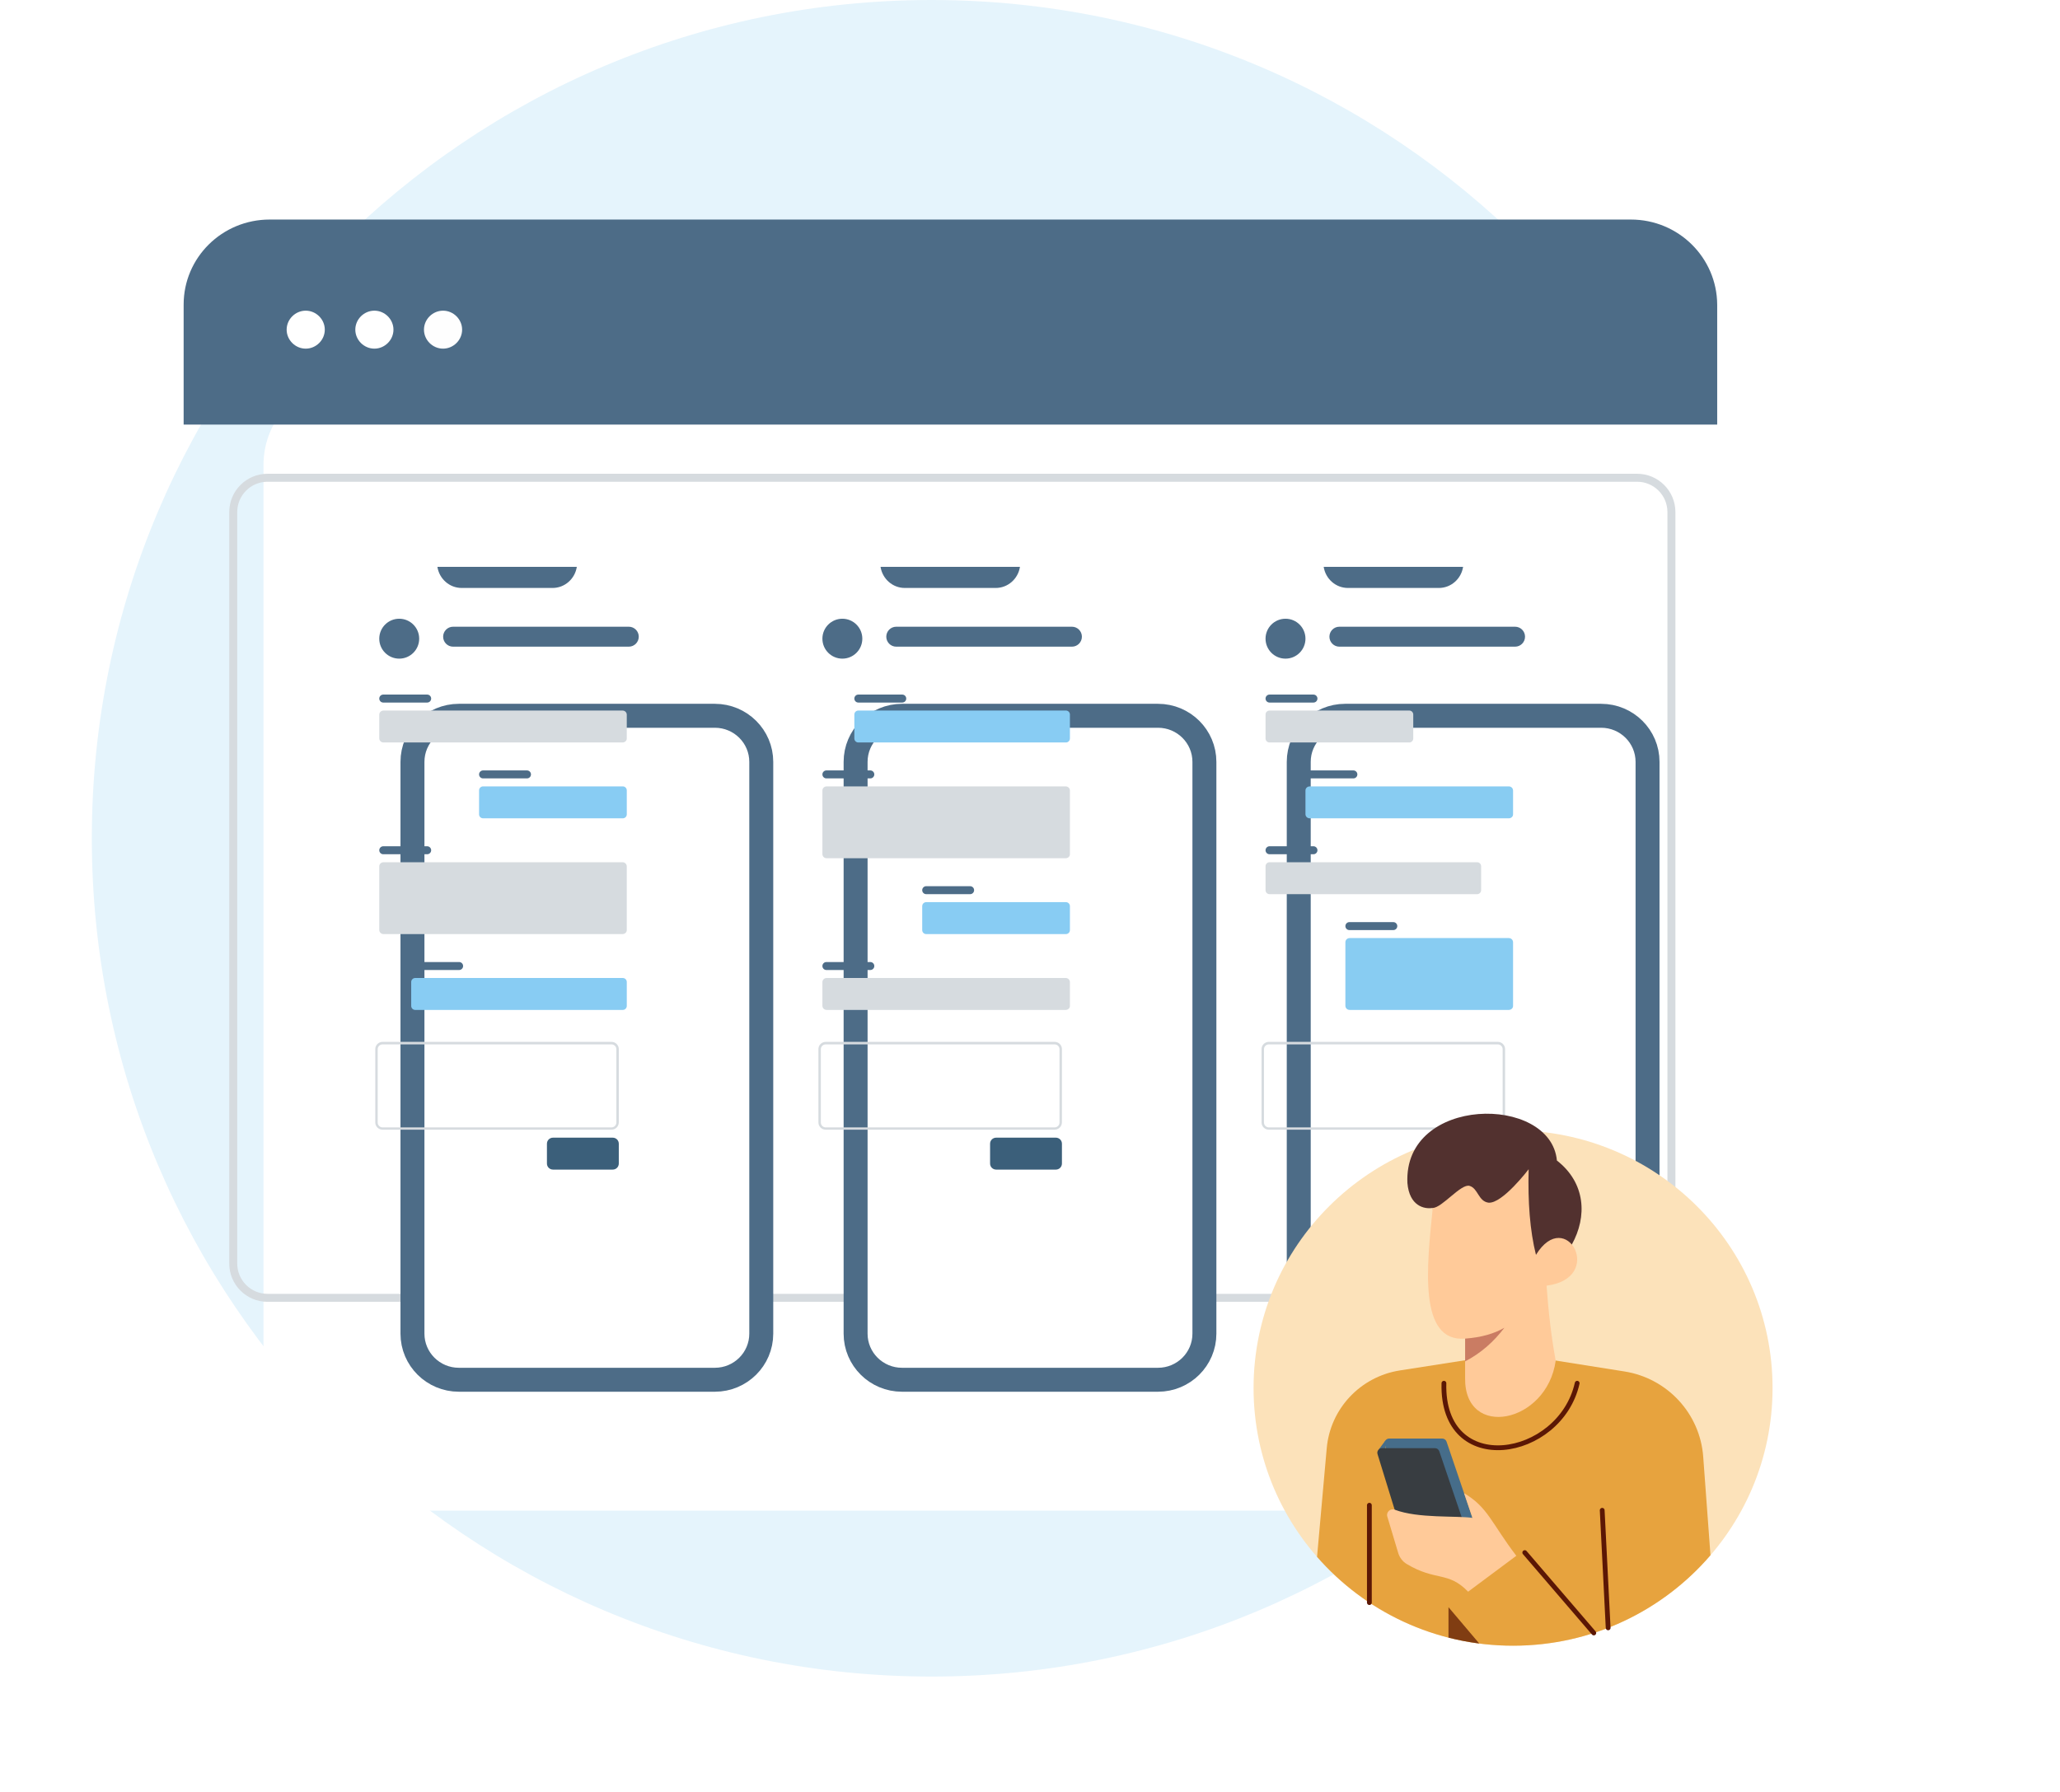 <svg width="516" height="449" viewBox="0 0 516 449" fill="none" xmlns="http://www.w3.org/2000/svg">
<path d="M233.326 420C349.486 420 443.652 325.98 443.652 210C443.652 94.02 349.486 0 233.326 0C117.166 0 23 94.02 23 210C23 325.98 117.166 420 233.326 420Z" fill="#E5F4FC"/>
<g filter="url(#filter0_d_492_6542)">
<path d="M408.586 338.444H67.547C55.633 338.444 46 328.833 46 316.946V76.499C46 64.611 55.633 55 67.547 55H408.586C420.5 55 430.133 64.611 430.133 76.499V316.946C430.133 328.833 420.5 338.444 408.586 338.444Z" fill="white"/>
</g>
<path d="M408.506 55H67.543C55.631 55 46 64.521 46 76.297V106.363H430.133V76.297C430.049 64.521 420.418 55 408.506 55Z" fill="#4D6C87"/>
<path d="M76.579 87.34C79.184 87.34 81.356 85.178 81.356 82.584C81.356 79.99 79.184 77.828 76.579 77.828C73.973 77.828 71.801 79.99 71.801 82.584C71.801 85.178 73.973 87.34 76.579 87.34Z" fill="white"/>
<path d="M93.778 87.34C96.384 87.34 98.556 85.178 98.556 82.584C98.556 79.99 96.384 77.828 93.778 77.828C91.172 77.828 89 79.99 89 82.584C89 85.178 91.172 87.34 93.778 87.34Z" fill="white"/>
<path d="M110.977 87.34C113.583 87.34 115.755 85.178 115.755 82.584C115.755 79.99 113.583 77.828 110.977 77.828C108.371 77.828 106.199 79.99 106.199 82.584C106.199 85.178 108.371 87.34 110.977 87.34Z" fill="#FEFEFE"/>
<path d="M67.022 119.683H410.066C414.816 119.683 418.666 123.533 418.666 128.283V316.524C418.666 321.274 414.816 325.124 410.066 325.124H67.022C62.272 325.124 58.422 321.274 58.422 316.524V128.283C58.422 123.533 62.272 119.683 67.022 119.683Z" stroke="#D6DBDF" stroke-width="2" stroke-miterlimit="10"/>
<g filter="url(#filter1_d_492_6542)">
<path d="M159.06 306.959H94.94C87.791 306.959 82 301.204 82 294.099V150.861C82 143.755 87.791 138 94.94 138H159.06C166.209 138 172 143.755 172 150.861V294.099C172 301.204 166.209 306.959 159.06 306.959Z" fill="white"/>
<path d="M159.061 305.647H94.942C88.513 305.647 83.316 300.473 83.316 294.099V150.861C83.316 144.486 88.513 139.313 94.942 139.313H159.061C165.49 139.313 170.686 144.486 170.686 150.861V294.099C170.686 300.473 165.49 305.647 159.061 305.647Z" stroke="#4D6C87" stroke-width="6"/>
</g>
<path d="M96 175H107" stroke="#4D6C87" stroke-width="2" stroke-miterlimit="10" stroke-linecap="round" stroke-linejoin="round"/>
<path d="M155.928 186H96.07C95.452 186 95 185.52 95 184.96V179.04C95 178.44 95.494 178 96.07 178H155.928C156.545 178 156.998 178.48 156.998 179.04V184.96C157.039 185.52 156.545 186 155.928 186Z" fill="#D6DBDF"/>
<path d="M96 213H107" stroke="#4D6C87" stroke-width="2" stroke-miterlimit="10" stroke-linecap="round" stroke-linejoin="round"/>
<path d="M155.928 234H96.07C95.452 234 95 233.52 95 232.96V217.04C95 216.44 95.494 216 96.07 216H155.928C156.545 216 156.998 216.48 156.998 217.04V232.96C157.039 233.52 156.545 234 155.928 234Z" fill="#D6DBDF"/>
<path d="M121 194H132" stroke="#4D6C87" stroke-width="2" stroke-miterlimit="10" stroke-linecap="round" stroke-linejoin="round"/>
<path d="M157 204C157 204.552 156.552 205 156 205H121C120.448 205 120 204.552 120 204L120.002 198C120.002 197.448 120.449 197 121.002 197L156 197C156.552 197 157 197.448 157 198V204Z" fill="#88CCF3"/>
<path d="M104 242H115" stroke="#4D6C87" stroke-width="2" stroke-miterlimit="10" stroke-linecap="round" stroke-linejoin="round"/>
<path d="M157 252C157 252.552 156.552 253 156 253H104C103.448 253 103 252.552 103 252L103.002 246C103.003 245.448 103.45 245 104.002 245L156 245C156.552 245 157 245.448 157 246V252Z" fill="#88CCF3"/>
<path d="M100 165C102.761 165 105 162.762 105 160C105 157.238 102.761 155 100 155C97.239 155 95 157.238 95 160C95 162.762 97.239 165 100 165Z" fill="#4D6C87"/>
<path d="M157.508 162H113.491C112.116 162 111 160.881 111 159.5C111 158.12 112.114 157 113.491 157H157.508C158.884 157 160 158.119 160 159.5C160 160.881 158.884 162 157.508 162Z" fill="#4D6C87"/>
<path d="M153.464 293H138.536C137.676 293 137 292.331 137 291.479V286.521C137 285.67 137.676 285 138.536 285H153.464C154.325 285 155 285.67 155 286.521V291.479C155 292.331 154.325 293 153.464 293Z" fill="#3B5F7A"/>
<path d="M153.144 283H95.826C94.822 283 94 282.186 94 281.19V262.81C94 261.814 94.822 261 95.826 261H153.174C154.178 261 155 261.814 155 262.81V281.19C154.969 282.216 154.178 283 153.144 283ZM95.826 261.633C95.156 261.633 94.608 262.176 94.608 262.839V281.22C94.608 281.884 95.156 282.427 95.826 282.427H153.174C153.844 282.427 154.392 281.884 154.392 281.22V262.839C154.392 262.176 153.844 261.633 153.174 261.633H95.826Z" fill="#D6DBDF"/>
<path d="M109.562 142H144.486C144.007 145.049 141.435 147.291 138.415 147.291H115.634C112.615 147.291 110.042 145.049 109.562 142Z" fill="#4D6C87"/>
<g filter="url(#filter2_d_492_6542)">
<path d="M270.06 306.959H205.94C198.791 306.959 193 301.204 193 294.099V150.861C193 143.755 198.791 138 205.94 138H270.06C277.209 138 283 143.755 283 150.861V294.099C283 301.204 277.209 306.959 270.06 306.959Z" fill="white"/>
<path d="M270.061 305.647H205.942C199.513 305.647 194.316 300.473 194.316 294.099V150.861C194.316 144.486 199.513 139.313 205.942 139.313H270.061C276.49 139.313 281.686 144.486 281.686 150.861V294.099C281.686 300.473 276.49 305.647 270.061 305.647Z" stroke="#4D6C87" stroke-width="6"/>
</g>
<path d="M207 242H218" stroke="#4D6C87" stroke-width="2" stroke-miterlimit="10" stroke-linecap="round" stroke-linejoin="round"/>
<path d="M266.928 253H207.069C206.452 253 206 252.52 206 251.96V246.04C206 245.44 206.494 245 207.069 245H266.928C267.545 245 267.998 245.48 267.998 246.04V251.96C268.039 252.52 267.545 253 266.928 253Z" fill="#D6DBDF"/>
<path d="M207 194H218" stroke="#4D6C87" stroke-width="2" stroke-miterlimit="10" stroke-linecap="round" stroke-linejoin="round"/>
<path d="M266.928 215H207.069C206.452 215 206 214.52 206 213.96V198.04C206 197.44 206.494 197 207.069 197H266.928C267.545 197 267.998 197.48 267.998 198.04V213.96C268.039 214.52 267.545 215 266.928 215Z" fill="#D6DBDF"/>
<path d="M232 223H243" stroke="#4D6C87" stroke-width="2" stroke-miterlimit="10" stroke-linecap="round" stroke-linejoin="round"/>
<path d="M268 233C268 233.552 267.552 234 267 234H232C231.448 234 231 233.552 231 233L231.002 227C231.002 226.448 231.449 226 232.002 226L267 226C267.552 226 268 226.448 268 227V233Z" fill="#88CCF3"/>
<path d="M215 175H226" stroke="#4D6C87" stroke-width="2" stroke-miterlimit="10" stroke-linecap="round" stroke-linejoin="round"/>
<path d="M268 185C268 185.552 267.552 186 267 186H215C214.448 186 214 185.552 214 185L214.002 179C214.003 178.448 214.45 178 215.002 178L267 178C267.552 178 268 178.448 268 179V185Z" fill="#88CCF3"/>
<path d="M211 165C213.761 165 216 162.762 216 160C216 157.238 213.761 155 211 155C208.239 155 206 157.238 206 160C206 162.762 208.239 165 211 165Z" fill="#4D6C87"/>
<path d="M268.508 162H224.491C223.116 162 222 160.881 222 159.5C222 158.12 223.114 157 224.491 157H268.508C269.884 157 271 158.119 271 159.5C271 160.881 269.884 162 268.508 162Z" fill="#4D6C87"/>
<path d="M264.464 293H249.536C248.676 293 248 292.331 248 291.479V286.521C248 285.67 248.676 285 249.536 285H264.464C265.325 285 266 285.67 266 286.521V291.479C266 292.331 265.325 293 264.464 293Z" fill="#3B5F7A"/>
<path d="M264.144 283H206.826C205.822 283 205 282.186 205 281.19V262.81C205 261.814 205.822 261 206.826 261H264.174C265.178 261 266 261.814 266 262.81V281.19C265.969 282.216 265.178 283 264.144 283ZM206.826 261.633C206.156 261.633 205.608 262.176 205.608 262.839V281.22C205.608 281.884 206.156 282.427 206.826 282.427H264.174C264.844 282.427 265.392 281.884 265.392 281.22V262.839C265.392 262.176 264.844 261.633 264.174 261.633H206.826Z" fill="#D6DBDF"/>
<path d="M220.562 142H255.486C255.007 145.049 252.435 147.291 249.415 147.291H226.634C223.615 147.291 221.042 145.049 220.562 142Z" fill="#4D6C87"/>
<g filter="url(#filter3_d_492_6542)">
<path d="M381.06 306.959H316.94C309.791 306.959 304 301.204 304 294.099V150.861C304 143.755 309.791 138 316.94 138H381.06C388.209 138 394 143.755 394 150.861V294.099C394 301.204 388.209 306.959 381.06 306.959Z" fill="white"/>
<path d="M381.061 305.647H316.942C310.513 305.647 305.316 300.473 305.316 294.099V150.861C305.316 144.486 310.513 139.313 316.942 139.313H381.061C387.49 139.313 392.686 144.486 392.686 150.861V294.099C392.686 300.473 387.49 305.647 381.061 305.647Z" stroke="#4D6C87" stroke-width="6"/>
</g>
<path d="M328 194H339" stroke="#4D6C87" stroke-width="2" stroke-miterlimit="10" stroke-linecap="round" stroke-linejoin="round"/>
<path d="M377.928 205H328.069C327.452 205 327 204.52 327 203.96V198.04C327 197.44 327.494 197 328.069 197H377.928C378.545 197 378.998 197.48 378.998 198.04V203.96C379.039 204.52 378.545 205 377.928 205Z" fill="#88CCF2"/>
<path d="M338 232H349" stroke="#4D6C87" stroke-width="2" stroke-miterlimit="10" stroke-linecap="round" stroke-linejoin="round"/>
<path d="M377.928 253H338.069C337.452 253 337 252.52 337 251.96V236.04C337 235.44 337.494 235 338.069 235H377.928C378.545 235 378.998 235.48 378.998 236.04V251.96C379.039 252.52 378.545 253 377.928 253Z" fill="#88CCF2"/>
<path d="M318 175H329" stroke="#4D6C87" stroke-width="2" stroke-miterlimit="10" stroke-linecap="round" stroke-linejoin="round"/>
<path d="M354 185C354 185.552 353.552 186 353 186H318C317.448 186 317 185.552 317 185L317.002 179C317.002 178.448 317.449 178 318.002 178L353 178C353.552 178 354 178.448 354 179V185Z" fill="#D6DBDF"/>
<path d="M318 213H329" stroke="#4D6C87" stroke-width="2" stroke-miterlimit="10" stroke-linecap="round" stroke-linejoin="round"/>
<path d="M371 223C371 223.552 370.552 224 370 224H318C317.448 224 317 223.552 317 223L317.002 217C317.003 216.448 317.45 216 318.002 216L370 216C370.552 216 371 216.448 371 217V223Z" fill="#D6DBDF"/>
<path d="M322 165C324.761 165 327 162.762 327 160C327 157.238 324.761 155 322 155C319.239 155 317 157.238 317 160C317 162.762 319.239 165 322 165Z" fill="#4D6C87"/>
<path d="M379.508 162H335.491C334.116 162 333 160.881 333 159.5C333 158.12 334.114 157 335.491 157H379.508C380.884 157 382 158.119 382 159.5C382 160.881 380.884 162 379.508 162Z" fill="#4D6C87"/>
<path d="M375.464 293H360.536C359.676 293 359 292.331 359 291.479V286.521C359 285.67 359.676 285 360.536 285H375.464C376.325 285 377 285.67 377 286.521V291.479C377 292.331 376.325 293 375.464 293Z" fill="#3B5F7A"/>
<path d="M375.144 283H317.826C316.822 283 316 282.186 316 281.19V262.81C316 261.814 316.822 261 317.826 261H375.174C376.178 261 377 261.814 377 262.81V281.19C376.969 282.216 376.178 283 375.144 283ZM317.826 261.633C317.156 261.633 316.608 262.176 316.608 262.839V281.22C316.608 281.884 317.156 282.427 317.826 282.427H375.174C375.844 282.427 376.392 281.884 376.392 281.22V262.839C376.392 262.176 375.844 261.633 375.174 261.633H317.826Z" fill="#D6DBDF"/>
<path d="M331.562 142H366.486C366.007 145.049 363.435 147.291 360.415 147.291H337.634C334.615 147.291 332.042 145.049 331.562 142Z" fill="#4D6C87"/>
<path d="M379 412.271C343.102 412.271 314 383.369 314 347.718C314 312.066 343.102 283.165 379 283.165C414.898 283.165 444 312.066 444 347.718C444 383.369 414.898 412.271 379 412.271Z" fill="#FCE2BA"/>
<path d="M332.328 362.798C333.213 352.884 340.779 344.846 350.681 343.306L378.177 339.018L406.892 343.566C417.658 345.271 425.828 354.108 426.628 364.909L428.449 389.615C416.527 403.477 398.802 412.271 379.005 412.271C359.397 412.271 341.82 403.647 329.902 390.012L332.328 362.798Z" fill="#E7A33E"/>
<path d="M358.885 302.599C356.726 302.972 353.017 302.099 352.536 296.355C351.523 274.446 388.431 274.092 389.982 290.73C397.187 296.332 397.614 304.762 393.72 311.766L383.605 320.334H360.649L358.885 302.599Z" fill="#52312F"/>
<path d="M366.988 335.339V345.153C366.732 360.696 387.481 356.653 389.678 340.883C388.617 335.084 387.871 328.783 387.39 322.077C402.218 320.211 392.298 302.08 384.736 314.355C383.225 308.333 382.686 301.097 382.905 292.912C382.905 292.912 376.271 301.645 372.819 301.281C370.284 300.918 370.246 297.711 368.11 297.078C365.97 296.445 361.201 302.599 358.884 302.599C357.396 317.179 355.237 336.293 366.988 335.339Z" fill="#FFCA99"/>
<path d="M376.831 332.618C374.173 336.109 370.958 338.985 366.992 341.039V335.343C371.087 335.037 374.302 334.083 376.831 332.618Z" fill="#CA7C63"/>
<path d="M381.93 388.944L399.222 409.083" stroke="#5B1705" stroke-width="1.2" stroke-miterlimit="10" stroke-linecap="round" stroke-linejoin="round"/>
<path d="M401.328 378.346L402.82 407.798" stroke="#5B1705" stroke-width="1.2" stroke-miterlimit="10" stroke-linecap="round" stroke-linejoin="round"/>
<path opacity="0.7" d="M362.824 410.254V402.622L370.533 411.723C367.908 411.388 365.334 410.891 362.824 410.254Z" fill="#551200"/>
<path d="M343.008 377.08V401.474" stroke="#5B1705" stroke-width="1.2" stroke-miterlimit="10" stroke-linecap="round" stroke-linejoin="round"/>
<path d="M362.342 361.155L370.142 384.108C370.393 384.859 369.837 385.634 369.038 385.634H355.056C354.543 385.634 354.095 385.303 353.943 384.817L346.872 361.863C346.644 361.122 347.201 360.371 347.984 360.371H361.239C361.738 360.371 362.18 360.687 362.342 361.155Z" fill="#466D8A"/>
<path d="M345.352 363.11L347.053 360.833V363.11H345.352Z" fill="#466D8A"/>
<path d="M360.521 363.563L368.321 386.516C368.573 387.267 368.017 388.042 367.217 388.042H353.236C352.723 388.042 352.276 387.711 352.124 387.225L345.052 364.271C344.823 363.53 345.379 362.779 346.165 362.779H359.419C359.918 362.774 360.36 363.091 360.521 363.563Z" fill="#383D41"/>
<path d="M366.726 374.057L368.828 380.249C364.771 379.668 355.179 380.419 349.383 378.209C348.279 377.788 347.161 378.79 347.499 379.919L350.224 389.015C350.571 390.172 351.323 391.183 352.365 391.806C359.673 396.18 362.712 393.549 367.744 398.739L379.818 389.747C373.569 381.562 372.761 377.652 366.726 374.057Z" fill="#FFCA99"/>
<path d="M395.061 346.518C390.8 365.532 361.073 370.477 361.681 346.518" stroke="#5B1705" stroke-width="1.2" stroke-miterlimit="10" stroke-linecap="round" stroke-linejoin="round"/>
<defs>
<filter id="filter0_d_492_6542" x="16" y="45" width="484.133" height="383.444" filterUnits="userSpaceOnUse" color-interpolation-filters="sRGB">
<feFlood flood-opacity="0" result="BackgroundImageFix"/>
<feColorMatrix in="SourceAlpha" type="matrix" values="0 0 0 0 0 0 0 0 0 0 0 0 0 0 0 0 0 0 127 0" result="hardAlpha"/>
<feOffset dx="20" dy="40"/>
<feGaussianBlur stdDeviation="25"/>
<feColorMatrix type="matrix" values="0 0 0 0 0.651 0 0 0 0 0.561 0 0 0 0 0.529 0 0 0 0.1 0"/>
<feBlend mode="normal" in2="BackgroundImageFix" result="effect1_dropShadow_492_6542"/>
<feBlend mode="normal" in="SourceGraphic" in2="effect1_dropShadow_492_6542" result="shape"/>
</filter>
<filter id="filter1_d_492_6542" x="0.316" y="76.313" width="293.371" height="372.333" filterUnits="userSpaceOnUse" color-interpolation-filters="sRGB">
<feFlood flood-opacity="0" result="BackgroundImageFix"/>
<feColorMatrix in="SourceAlpha" type="matrix" values="0 0 0 0 0 0 0 0 0 0 0 0 0 0 0 0 0 0 127 0" result="hardAlpha"/>
<feOffset dx="20" dy="40"/>
<feGaussianBlur stdDeviation="50"/>
<feColorMatrix type="matrix" values="0 0 0 0 0.651 0 0 0 0 0.561 0 0 0 0 0.529 0 0 0 0.2 0"/>
<feBlend mode="normal" in2="BackgroundImageFix" result="effect1_dropShadow_492_6542"/>
<feBlend mode="normal" in="SourceGraphic" in2="effect1_dropShadow_492_6542" result="shape"/>
</filter>
<filter id="filter2_d_492_6542" x="111.316" y="76.313" width="293.371" height="372.333" filterUnits="userSpaceOnUse" color-interpolation-filters="sRGB">
<feFlood flood-opacity="0" result="BackgroundImageFix"/>
<feColorMatrix in="SourceAlpha" type="matrix" values="0 0 0 0 0 0 0 0 0 0 0 0 0 0 0 0 0 0 127 0" result="hardAlpha"/>
<feOffset dx="20" dy="40"/>
<feGaussianBlur stdDeviation="50"/>
<feColorMatrix type="matrix" values="0 0 0 0 0.651 0 0 0 0 0.561 0 0 0 0 0.529 0 0 0 0.2 0"/>
<feBlend mode="normal" in2="BackgroundImageFix" result="effect1_dropShadow_492_6542"/>
<feBlend mode="normal" in="SourceGraphic" in2="effect1_dropShadow_492_6542" result="shape"/>
</filter>
<filter id="filter3_d_492_6542" x="222.316" y="76.313" width="293.371" height="372.333" filterUnits="userSpaceOnUse" color-interpolation-filters="sRGB">
<feFlood flood-opacity="0" result="BackgroundImageFix"/>
<feColorMatrix in="SourceAlpha" type="matrix" values="0 0 0 0 0 0 0 0 0 0 0 0 0 0 0 0 0 0 127 0" result="hardAlpha"/>
<feOffset dx="20" dy="40"/>
<feGaussianBlur stdDeviation="50"/>
<feColorMatrix type="matrix" values="0 0 0 0 0.651 0 0 0 0 0.561 0 0 0 0 0.529 0 0 0 0.2 0"/>
<feBlend mode="normal" in2="BackgroundImageFix" result="effect1_dropShadow_492_6542"/>
<feBlend mode="normal" in="SourceGraphic" in2="effect1_dropShadow_492_6542" result="shape"/>
</filter>
</defs>
</svg>

